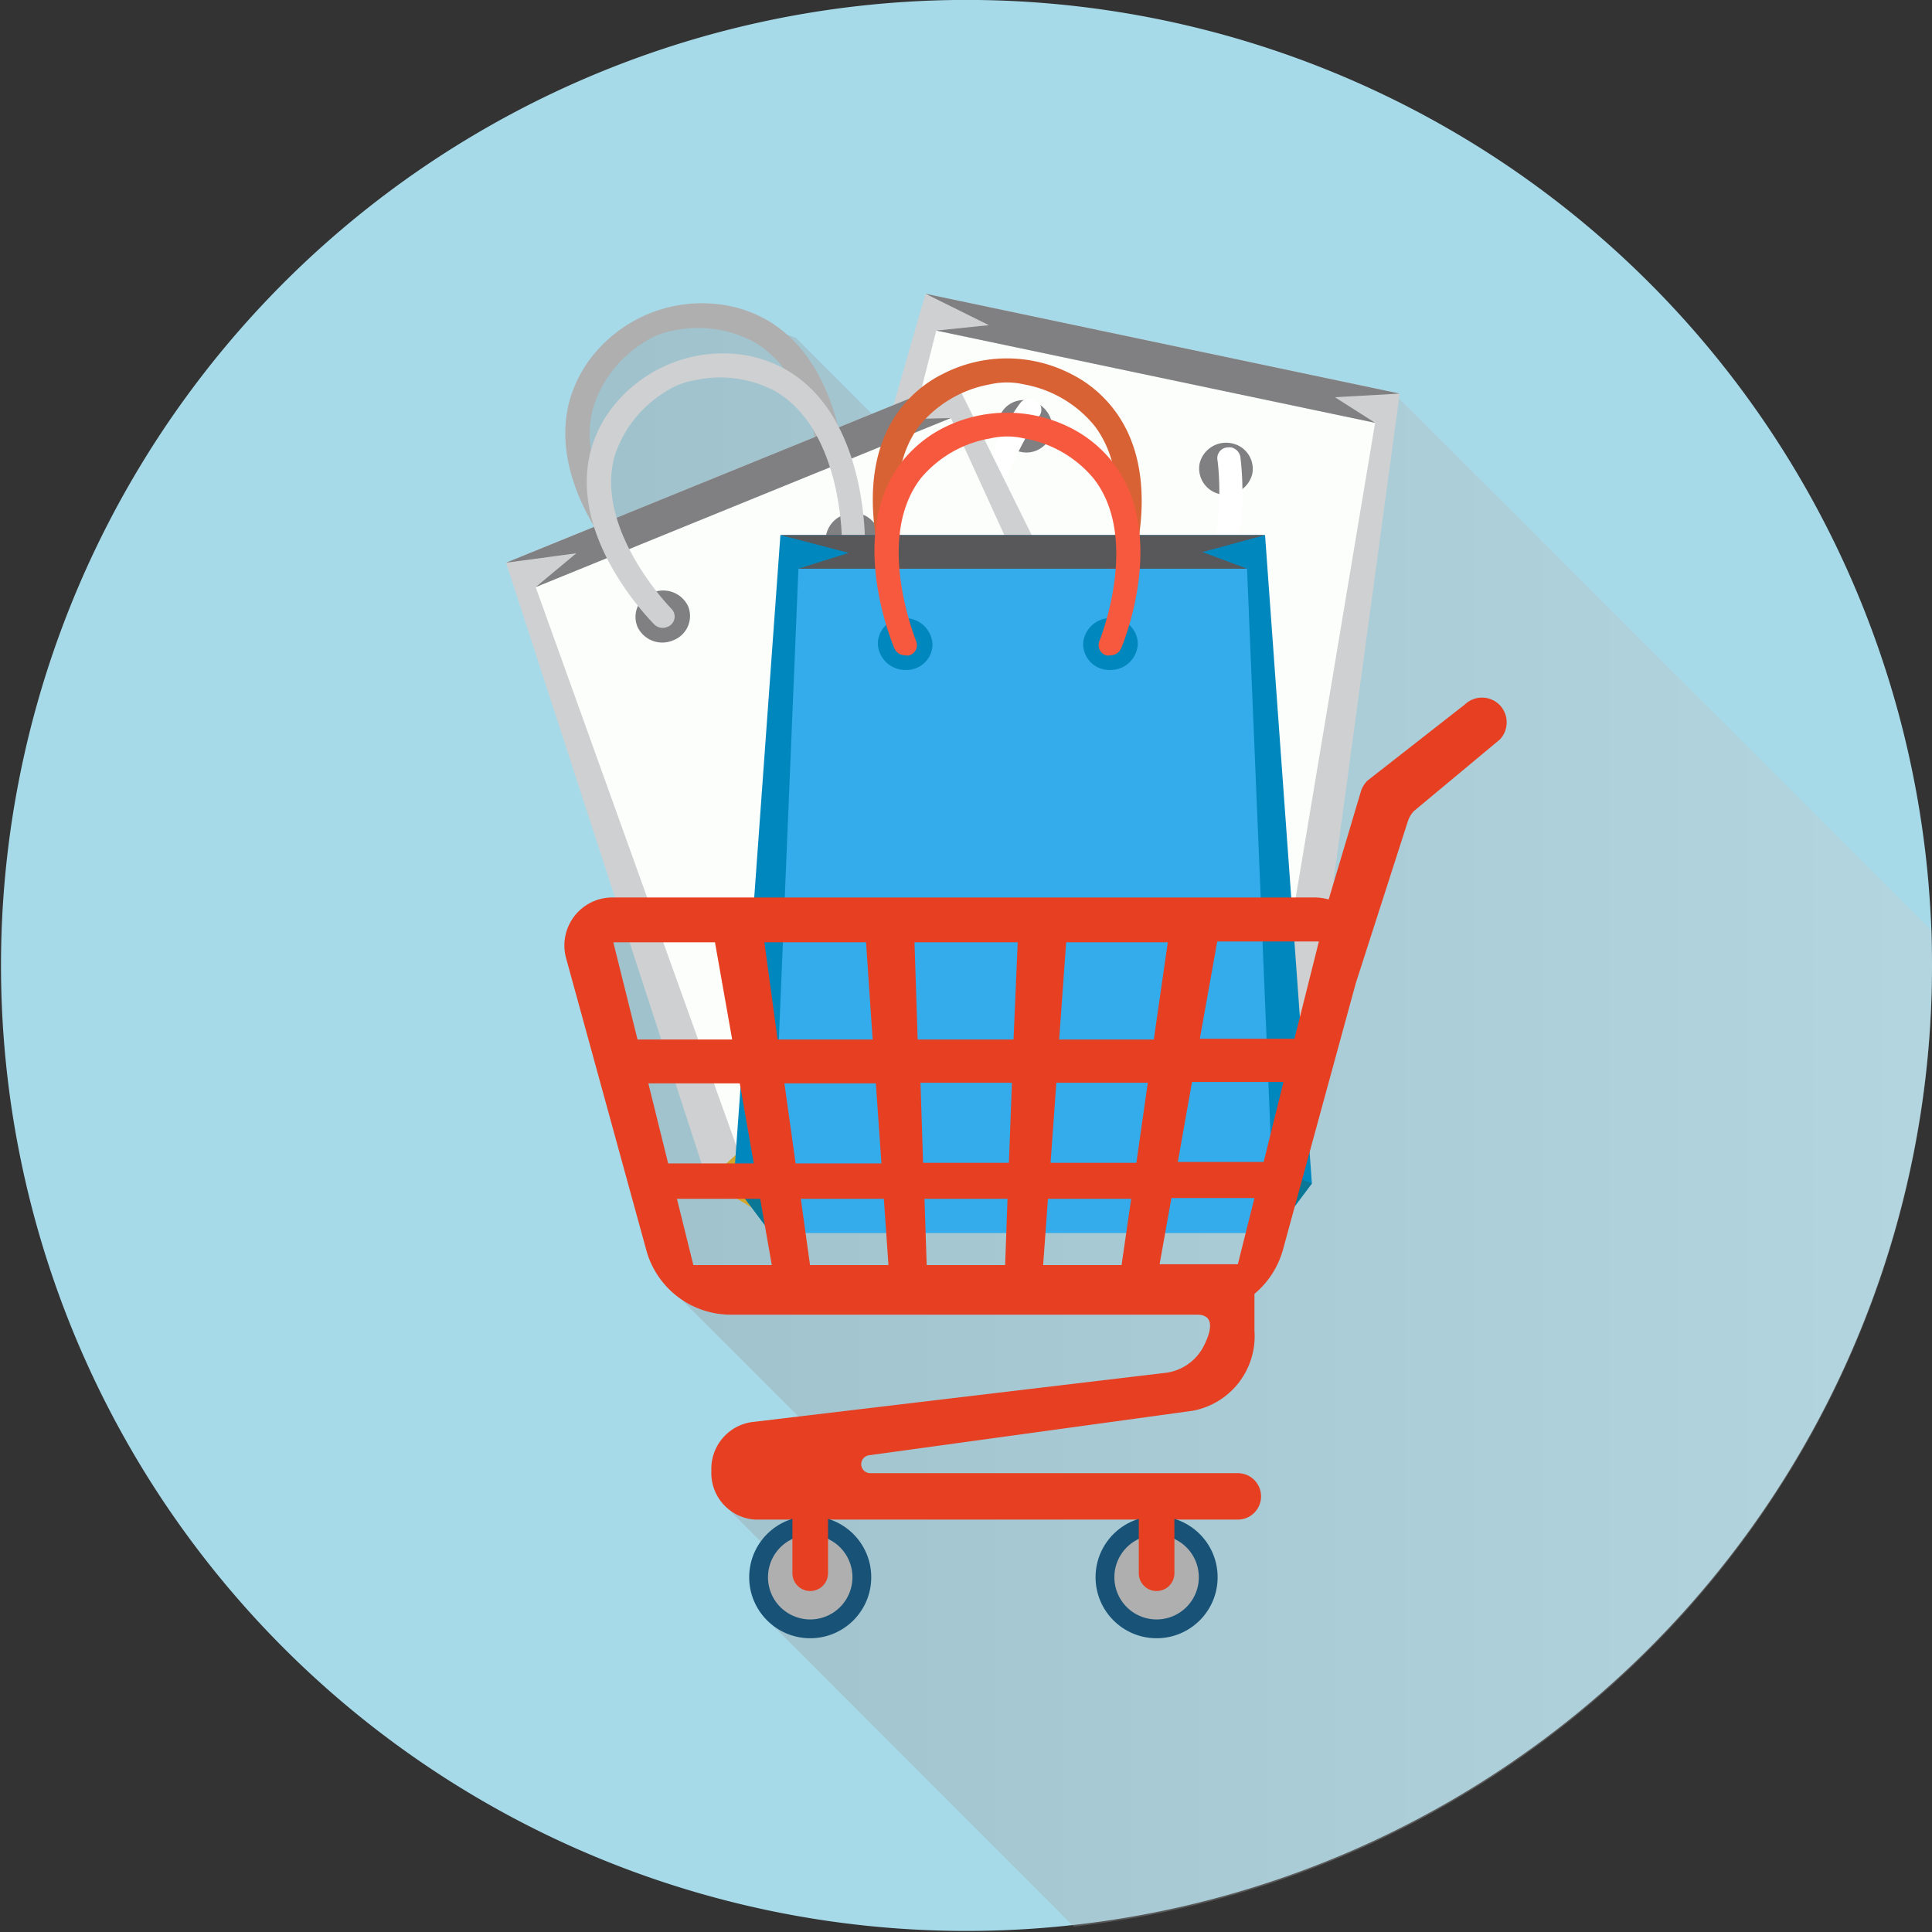 <svg xmlns="http://www.w3.org/2000/svg" xmlns:xlink="http://www.w3.org/1999/xlink" viewBox="0 0 96.55 96.55"><rect x="0" y="0" width="96.55" height="96.55" fill="#333333" stroke="none"/><defs><style>.cls-1{isolation:isolate;}.cls-2{fill:#a7dae9;}.cls-3{mix-blend-mode:multiply;opacity:0.31;fill:url(#Новый_образец_градиента_3);}.cls-4{fill:#ced0d1;}.cls-5{fill:#afafaf;}.cls-6{fill:#fcfefb;}.cls-7{fill:#808082;}.cls-8{fill:#fff;}.cls-9{fill:#d3a62b;}.cls-10{fill:#0087bd;}.cls-11{fill:#d86233;}.cls-12{fill:#34abea;}.cls-13{fill:#585759;}.cls-14{fill:#f6593d;}.cls-15{fill:#0a7796;}.cls-16{fill:#e73f21;}.cls-17{fill:#185377;}</style><linearGradient id="Новый_образец_градиента_3" x1="260.13" y1="181.22" x2="327.69" y2="181.22" gradientUnits="userSpaceOnUse"><stop offset="0" stop-color="#8c8c8c"/><stop offset="1" stop-color="#ccc"/></linearGradient></defs><g class="cls-1"><g id="_1" data-name="1"><g id="_13" data-name="13"><path class="cls-2" d="M327.69,173.33a48.25,48.25,0,1,1-.17-4.08c.06.75.11,1.51.14,2.28Q327.69,172.42,327.69,173.33Z" transform="translate(-231.14 -125.05)"/><path class="cls-3" d="M327.69,173.33a48.27,48.27,0,0,1-42.89,48L269.48,206l1.27-2.32-3.1-3.1,4.41-3.72-6.8-6.8-1-2-3.81-15.85,1.67-1.56s-.95-14.48.09-18c-3.38-3.47-1.57-5.94-1.77-8.42,3.43-5.13,10.47-2.3,10.47-2.3l4.27,4.27,25.9-1.22,26.58,26.57Q327.69,172.42,327.69,173.33Z" transform="translate(-231.14 -125.05)"/><g id="_13-2" data-name="13"><polygon class="cls-4" points="69.95 19.67 46.25 14.68 37.29 45.9 38.6 48.72 39.22 46.31 63.65 51.45 63.24 53.9 65.58 51.85 69.95 19.67"/><path class="cls-5" d="M289.92,159.35a6.29,6.29,0,0,1-2.56,1.23,7,7,0,0,1-6.16-1.51,6.21,6.21,0,0,1-1.69-2.28c-1.8-4.21,1.78-9.08,1.92-9.28a.65.65,0,0,1,.64-.22.66.66,0,0,1,.19.09.56.56,0,0,1,.15.79s-3.31,4.55-1.76,8.13a5.87,5.87,0,0,0,2.91,2.84,3.88,3.88,0,0,0,1.67.41,6,6,0,0,0,3.91-1.17c3.06-2.45,2.28-7.95,2.27-8a.54.54,0,0,1,.5-.63.5.5,0,0,1,.21,0,.6.6,0,0,1,.45.49C292.61,150.5,293.49,156.45,289.92,159.35Z" transform="translate(-231.14 -125.05)"/><polygon class="cls-6" points="68.72 21.13 46.79 16.52 38.6 48.72 63.24 53.9 68.72 21.13"/><path class="cls-7" d="M283.71,146.63a1.3,1.3,0,0,1-1.57,1,1.38,1.38,0,0,1-1.11-1.55,1.29,1.29,0,0,1,1.57-1A1.37,1.37,0,0,1,283.71,146.63Z" transform="translate(-231.14 -125.05)"/><path class="cls-7" d="M293.72,148.74a1.37,1.37,0,0,1-1.63,1,1.31,1.31,0,0,1-1-1.53,1.36,1.36,0,0,1,1.63-1A1.3,1.3,0,0,1,293.72,148.74Z" transform="translate(-231.14 -125.05)"/><polygon class="cls-7" points="46.25 14.68 49.42 16.25 46.79 16.52 68.72 21.13 66.71 19.85 69.95 19.67 46.25 14.68"/><path class="cls-8" d="M290.51,156.76A6.16,6.16,0,0,1,288,158a7,7,0,0,1-6.09-1.49,6.1,6.1,0,0,1-1.67-2.24c-1.79-4.12,1.73-8.87,1.88-9.07a.59.59,0,0,1,.62-.21.46.46,0,0,1,.19.08.54.54,0,0,1,.15.77s-3.25,4.45-1.71,7.95a5.8,5.8,0,0,0,2.88,2.79,3.65,3.65,0,0,0,1.65.4,5.78,5.78,0,0,0,3.86-1.13c3-2.39,2.23-7.77,2.22-7.82a.54.54,0,0,1,.49-.62.74.74,0,0,1,.21,0,.6.6,0,0,1,.45.49C293.14,148.11,294,153.94,290.51,156.76Z" transform="translate(-231.14 -125.05)"/><polygon class="cls-9" points="37.29 45.9 39.4 45.6 38.6 48.72 37.29 45.9"/><polygon class="cls-9" points="65.58 51.85 63.9 50.76 63.24 53.9 65.58 51.85"/><polygon class="cls-4" points="47.73 18.99 25.29 28.12 35.34 59.01 38 60.61 37.16 58.26 60.29 48.85 61.32 51.12 62.11 48.11 47.73 18.99"/><path class="cls-5" d="M269.53,141.08a6.39,6.39,0,0,0-2.72-.85,7,7,0,0,0-5.88,2.39,6.35,6.35,0,0,0-1.34,2.5c-1.16,4.43,3.08,8.73,3.26,8.9a.6.6,0,0,0,.66.13l.18-.11a.56.56,0,0,0,0-.81s-3.93-4-2.91-7.79a5.89,5.89,0,0,1,2.46-3.23,3.93,3.93,0,0,1,1.6-.65,5.92,5.92,0,0,1,4,.59c3.38,2,3.41,7.54,3.41,7.59a.55.55,0,0,0,.58.55.71.71,0,0,0,.21,0,.61.61,0,0,0,.38-.55C273.47,149.45,273.48,143.43,269.53,141.08Z" transform="translate(-231.14 -125.05)"/><polygon class="cls-6" points="47.52 20.89 26.77 29.34 38 60.61 61.32 51.12 47.52 20.89"/><path class="cls-7" d="M265.53,155.35a1.3,1.3,0,0,1-.75,1.7,1.37,1.37,0,0,1-1.78-.67,1.29,1.29,0,0,1,.74-1.71A1.38,1.38,0,0,1,265.53,155.35Z" transform="translate(-231.14 -125.05)"/><path class="cls-7" d="M275,151.5a1.36,1.36,0,0,1-.8,1.72,1.31,1.31,0,0,1-1.73-.69,1.38,1.38,0,0,1,.8-1.74A1.3,1.3,0,0,1,275,151.5Z" transform="translate(-231.14 -125.05)"/><polygon class="cls-7" points="25.29 28.12 28.8 27.65 26.77 29.34 47.52 20.89 45.14 20.95 47.73 18.99 25.29 28.12"/><path class="cls-4" d="M270.48,143.56a6.2,6.2,0,0,0-2.68-.83A7,7,0,0,0,262,145.1a6.08,6.08,0,0,0-1.33,2.45c-1.17,4.35,3,8.53,3.17,8.71a.6.6,0,0,0,.65.12.55.55,0,0,0,.21-.9s-3.86-3.92-2.85-7.62a5.87,5.87,0,0,1,2.45-3.17,3.77,3.77,0,0,1,1.58-.64,5.84,5.84,0,0,1,4,.55c3.33,1.93,3.33,7.37,3.33,7.43a.53.53,0,0,0,.58.53.45.45,0,0,0,.2,0,.6.6,0,0,0,.38-.54C274.34,151.73,274.37,145.84,270.48,143.56Z" transform="translate(-231.14 -125.05)"/><polygon class="cls-9" points="35.34 59.01 36.92 57.58 38 60.61 35.34 59.01"/><polygon class="cls-9" points="62.11 48.11 60.11 48.14 61.32 51.12 62.11 48.11"/><polygon class="cls-10" points="63.22 26.74 39 26.74 36.66 59.14 38.52 61.62 38.63 59.14 63.59 59.14 63.7 61.62 65.56 59.14 63.22 26.74"/><path class="cls-11" d="M286.82,145.53a6.18,6.18,0,0,0-2.19-1.81,7,7,0,0,0-6.34,0,6.09,6.09,0,0,0-2.19,1.81c-2.75,3.66-.44,9.24-.34,9.47a.6.6,0,0,0,.56.37.78.78,0,0,0,.21,0,.55.55,0,0,0,.33-.73s-2.13-5.21.23-8.32a5.91,5.91,0,0,1,3.51-2.06,3.84,3.84,0,0,1,1.72,0,5.91,5.91,0,0,1,3.51,2.06c2.38,3.11.32,8.27.3,8.32a.55.55,0,0,0,.33.73.78.78,0,0,0,.21,0,.61.61,0,0,0,.56-.37C287.32,154.77,289.6,149.19,286.82,145.53Z" transform="translate(-231.14 -125.05)"/><polygon class="cls-12" points="62.32 28.42 39.9 28.42 38.52 61.62 63.7 61.62 62.32 28.42"/><path class="cls-10" d="M277.74,157.24a1.29,1.29,0,0,1-1.33,1.29,1.37,1.37,0,0,1-1.4-1.29,1.29,1.29,0,0,1,1.33-1.3A1.38,1.38,0,0,1,277.74,157.24Z" transform="translate(-231.14 -125.05)"/><path class="cls-10" d="M288,157.24a1.36,1.36,0,0,1-1.39,1.29,1.3,1.3,0,0,1-1.34-1.29,1.36,1.36,0,0,1,1.39-1.3A1.3,1.3,0,0,1,288,157.24Z" transform="translate(-231.14 -125.05)"/><polygon class="cls-13" points="39 26.74 42.42 27.63 39.9 28.42 62.32 28.42 60.09 27.59 63.22 26.74 39 26.74"/><path class="cls-14" d="M286.77,148.18a6.31,6.31,0,0,0-2.17-1.77,7.05,7.05,0,0,0-6.27,0,6.27,6.27,0,0,0-2.16,1.77c-2.72,3.58-.44,9-.34,9.26a.6.6,0,0,0,.56.36.45.45,0,0,0,.2,0,.53.53,0,0,0,.33-.71c0-.05-2.1-5.09.23-8.13a5.79,5.79,0,0,1,3.47-2,3.75,3.75,0,0,1,1.7,0,5.79,5.79,0,0,1,3.47,2c2.36,3,.31,8.08.29,8.13a.54.54,0,0,0,.33.71.52.52,0,0,0,.21,0,.59.59,0,0,0,.55-.36C287.27,157.22,289.52,151.76,286.77,148.18Z" transform="translate(-231.14 -125.05)"/><polygon class="cls-15" points="36.66 59.14 38.66 58.41 38.52 61.62 36.66 59.14"/><polygon class="cls-15" points="65.56 59.14 63.7 58.41 63.7 61.62 65.56 59.14"/><path class="cls-16" d="M306.12,160.32a1.24,1.24,0,0,0-1.78-.06l-4.86,3.8a1.32,1.32,0,0,0-.33.54l-1.61,5.4a2.69,2.69,0,0,0-.7-.1H261.75a2.4,2.4,0,0,0-2.31,3.07l4,14.56a4.38,4.38,0,0,0,4.22,3.22h23.3c1,0,.62,1,.35,1.54a2.49,2.49,0,0,1-1.87,1.36l-20.75,2.47a2.36,2.36,0,0,0-2,2.43,2.33,2.33,0,0,0,2.2,2.44H293a1.16,1.16,0,0,0,0-2.32h-18.4a.45.45,0,0,1-.06-.89l16.21-2.23a3.79,3.79,0,0,0,3.08-4l0-1.84a4.41,4.41,0,0,0,1.42-2.19l3.64-13.32,2.61-8.12a1.36,1.36,0,0,1,.29-.49L306.1,162A1.25,1.25,0,0,0,306.12,160.32ZM263,177l-1.21-4.86h5.08l.86,4.86Zm.54,2.19h4.57l.7,4h-4.28Zm2.25,9.08-.82-3.31h4.16l.58,3.31Zm3.55-16.13h5.08l.33,4.86H270Zm1,7.05h4.57l.28,4h-4.29Zm1.28,9.08-.46-3.31h4.15l.23,3.31Zm9.75,0h-3.92l-.11-3.31h4.15Zm.19-5.11h-4.29l-.13-4h4.57Zm.23-6.16H277l-.16-4.86H282Zm5.4,11.27h-3.92l.24-3.31h4.16Zm.74-5.11h-4.29l.29-4h4.57ZM284.07,177l.35-4.86h5.08l-.7,4.86ZM293,188.23h-3.91l.59-3.31h4.15Zm1.29-5.11H290l.71-4h4.57Zm1.54-6.16H291.1l.87-4.86h5.08Z" transform="translate(-231.14 -125.05)"/><circle class="cls-17" cx="40.49" cy="78.82" r="3.05"/><path class="cls-5" d="M273.74,203.87a2.11,2.11,0,1,1-2.11-2.11A2.11,2.11,0,0,1,273.74,203.87Z" transform="translate(-231.14 -125.05)"/><path class="cls-16" d="M271.63,199.39a.89.89,0,0,0-.89.89v3.39a.89.89,0,1,0,1.78,0v-3.39A.89.89,0,0,0,271.63,199.39Z" transform="translate(-231.14 -125.05)"/><circle class="cls-17" cx="57.8" cy="78.82" r="3.05"/><path class="cls-5" d="M291.05,203.87a2.11,2.11,0,1,1-2.11-2.11A2.11,2.11,0,0,1,291.05,203.87Z" transform="translate(-231.14 -125.05)"/><path class="cls-16" d="M288.94,199.39a.89.89,0,0,0-.89.89v3.39a.89.89,0,1,0,1.78,0v-3.39A.89.89,0,0,0,288.94,199.39Z" transform="translate(-231.14 -125.05)"/></g></g></g></g></svg>